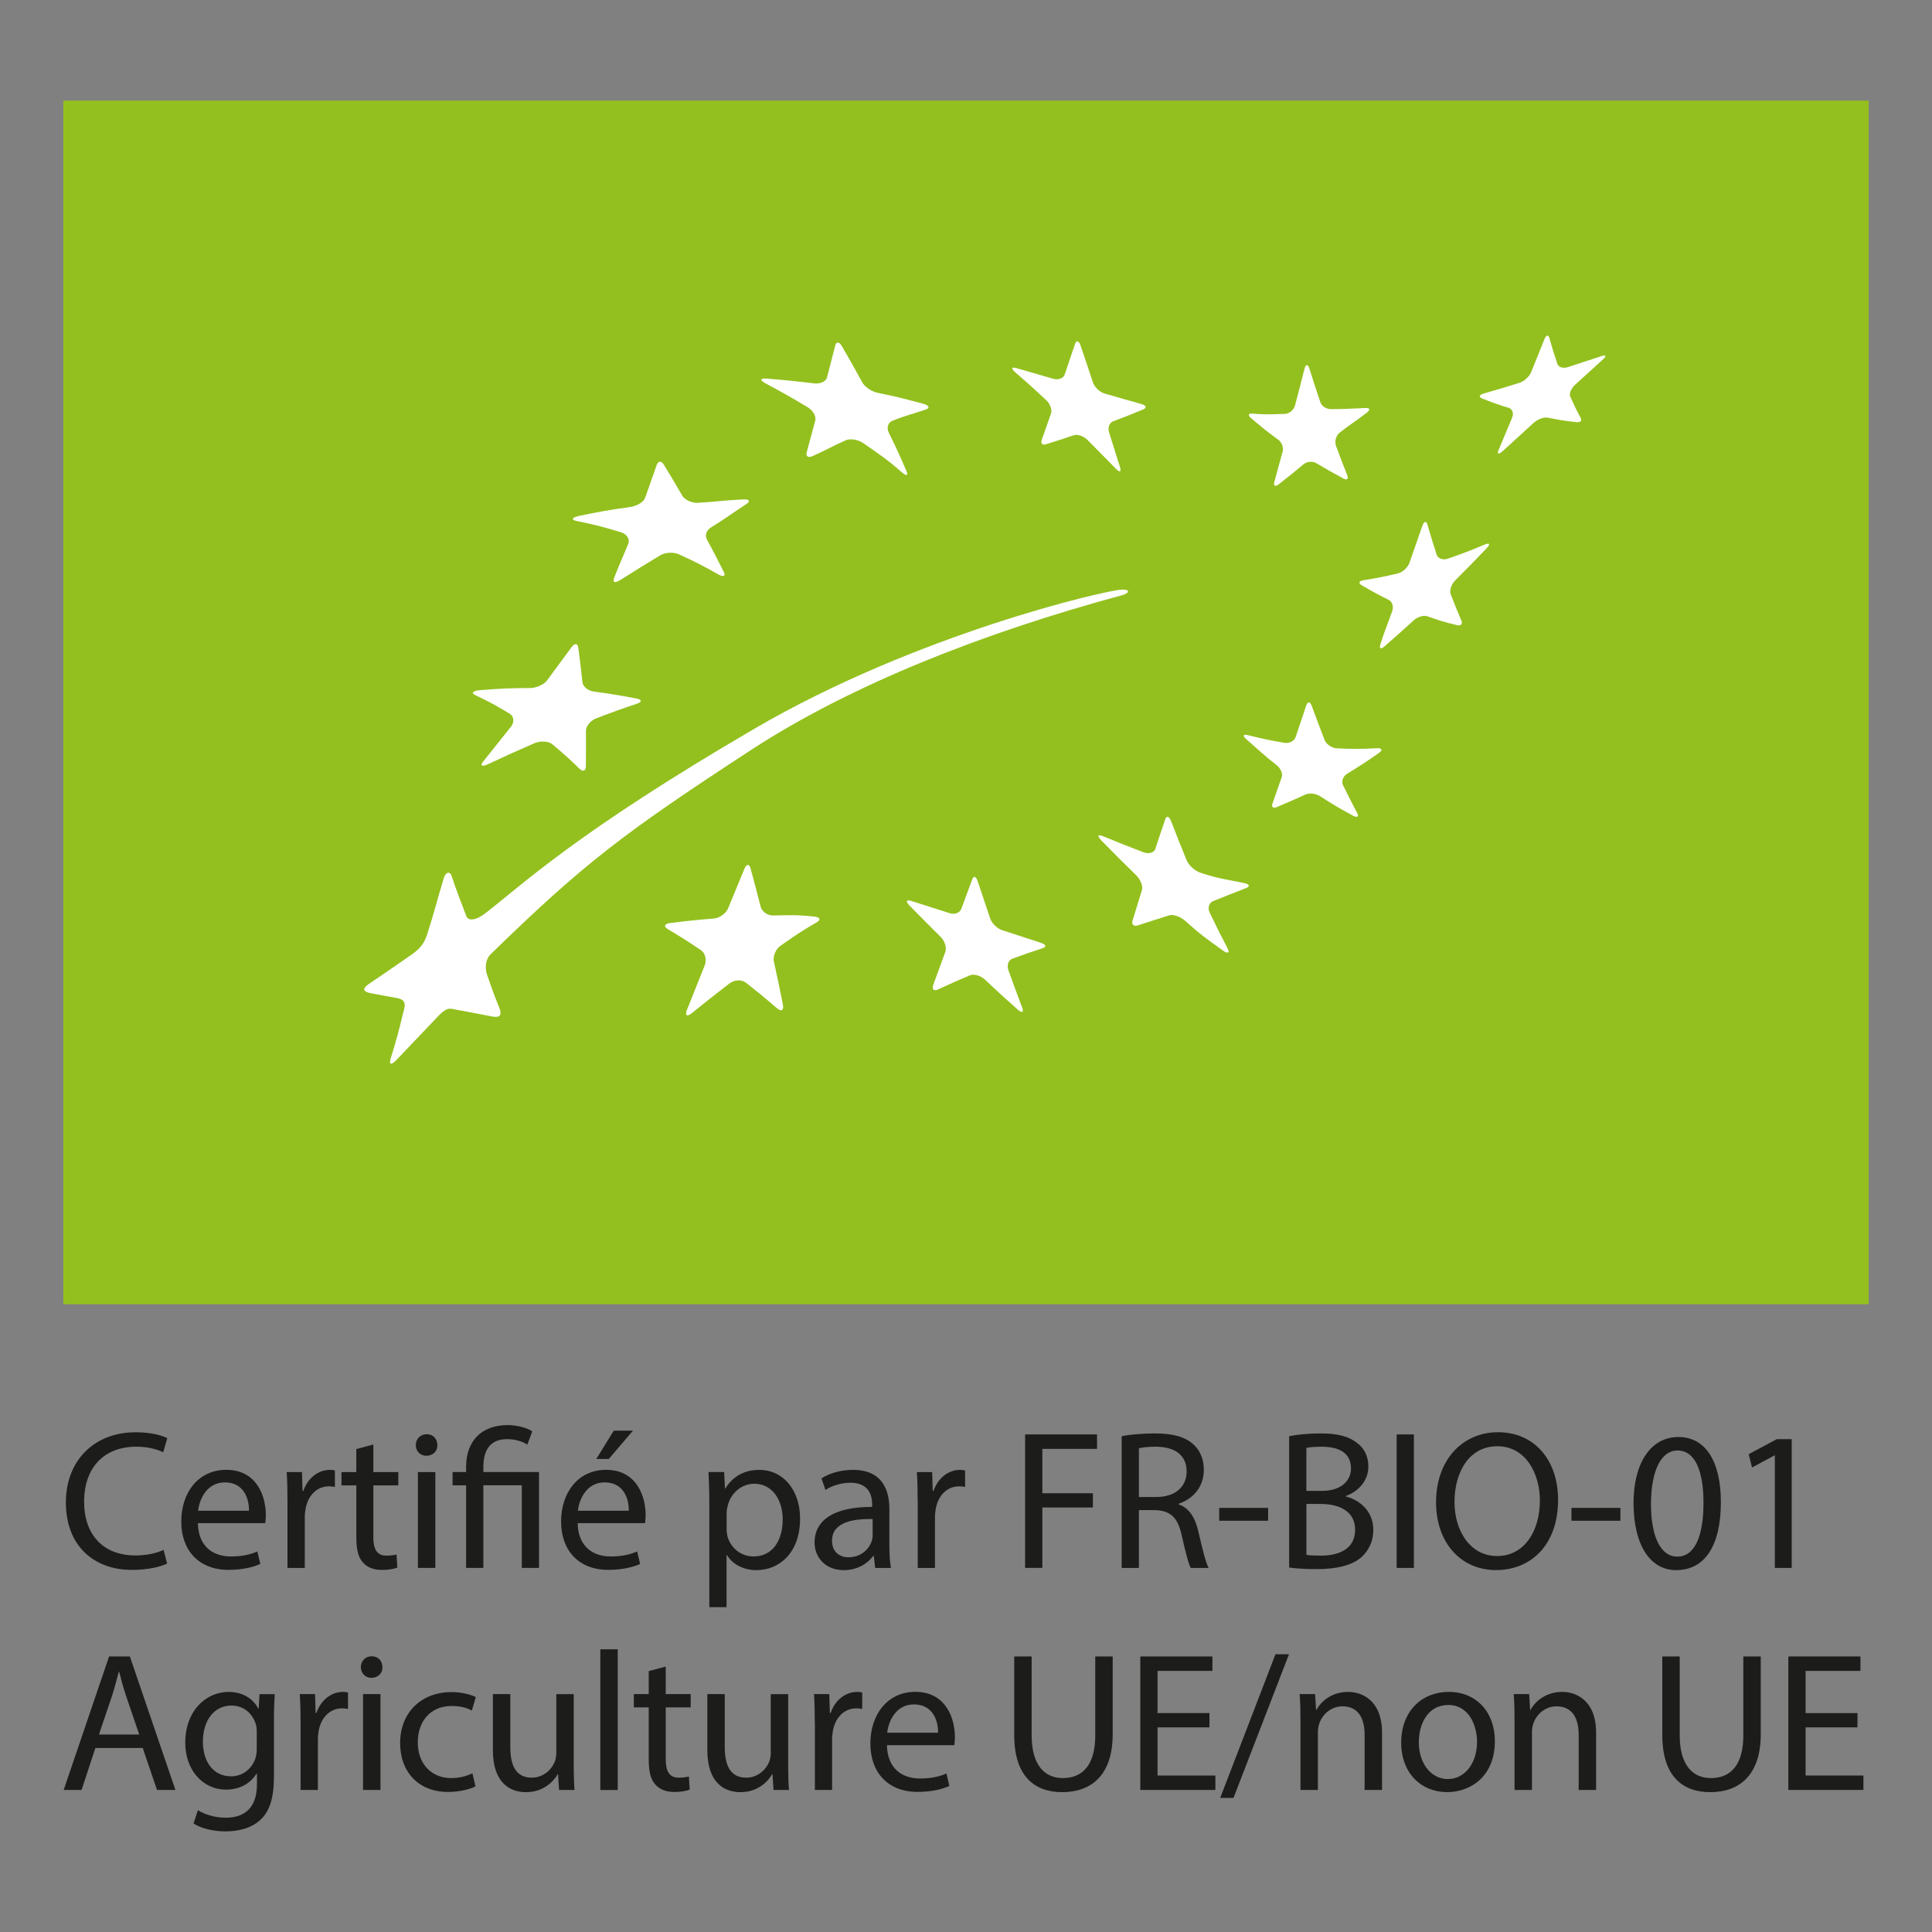 <?xml version="1.0" encoding="utf-8"?>
<!-- Generator: Adobe Illustrator 21.1.0, SVG Export Plug-In . SVG Version: 6.00 Build 0)  -->
<svg version="1.1" id="Capa_1" xmlns="http://www.w3.org/2000/svg" xmlns:xlink="http://www.w3.org/1999/xlink" x="0px" y="0px"
	 viewBox="0 0 50 50" style="enable-background:new 0 0 50 50;" xml:space="preserve">
<rect x="0" y="0" width="50" height="50" fill="#808080" stroke="none"/>
<style type="text/css">
	.st0{fill:#1C1C1B;}
	.st1{fill:#93C01E;}
	.st2{fill:#FFFFFF;}
</style>
<g>
	<g>
		<path class="st0" d="M4.325,40.465c-0.164,0.082-0.492,0.164-0.913,0.164
			c-0.974,0-1.707-0.615-1.707-1.748c0-1.082,0.733-1.814,1.805-1.814
			c0.431,0,0.702,0.092,0.82,0.153l-0.107,0.364
			c-0.169-0.082-0.41-0.144-0.697-0.144c-0.811,0-1.349,0.518-1.349,1.425
			c0,0.847,0.487,1.39,1.328,1.39c0.271,0,0.549-0.056,0.728-0.144L4.325,40.465z
			"/>
		<path class="st0" d="M5.122,39.42c0.01,0.609,0.399,0.861,0.851,0.861
			c0.323,0,0.518-0.057,0.687-0.129l0.077,0.323
			c-0.159,0.071-0.431,0.153-0.825,0.153c-0.764,0-1.221-0.502-1.221-1.25
			c0-0.749,0.441-1.339,1.164-1.339c0.811,0,1.025,0.713,1.025,1.169
			c0,0.093-0.01,0.164-0.016,0.211H5.122z M6.444,39.097
			c0.005-0.287-0.118-0.733-0.625-0.733c-0.457,0-0.656,0.42-0.692,0.733H6.444z"/>
		<path class="st0" d="M7.44,38.871c0-0.293-0.005-0.544-0.021-0.774h0.396l0.015,0.487
			h0.021c0.113-0.334,0.385-0.544,0.688-0.544c0.051,0,0.087,0.005,0.128,0.016
			v0.426c-0.046-0.011-0.093-0.016-0.153-0.016c-0.318,0-0.544,0.241-0.605,0.579
			c-0.01,0.062-0.021,0.134-0.021,0.211v1.322H7.44V38.871z"/>
		<path class="st0" d="M9.662,37.384v0.713h0.646v0.344H9.662v1.338
			c0,0.308,0.087,0.481,0.338,0.481c0.118,0,0.205-0.015,0.262-0.03l0.021,0.339
			c-0.087,0.035-0.226,0.061-0.4,0.061c-0.21,0-0.379-0.066-0.486-0.189
			c-0.129-0.133-0.175-0.354-0.175-0.646v-1.354H8.837v-0.344h0.384v-0.595
			L9.662,37.384z"/>
		<path class="st0" d="M11.319,37.399c0.005,0.153-0.107,0.276-0.287,0.276
			c-0.159,0-0.271-0.123-0.271-0.276c0-0.159,0.117-0.282,0.281-0.282
			C11.212,37.117,11.319,37.24,11.319,37.399z M10.816,40.578v-2.481h0.451v2.481
			H10.816z"/>
		<path class="st0" d="M12.063,40.578v-2.138h-0.35v-0.344h0.35v-0.134
			c0-0.656,0.384-1.081,1.081-1.081c0.231,0,0.503,0.071,0.631,0.164l-0.128,0.343
			c-0.107-0.076-0.303-0.143-0.523-0.143c-0.477,0-0.615,0.333-0.615,0.728v0.123
			h1.441v2.481h-0.446v-2.138h-0.995v2.138H12.063z"/>
		<path class="st0" d="M14.95,39.42c0.011,0.609,0.4,0.861,0.852,0.861
			c0.323,0,0.518-0.057,0.688-0.129l0.076,0.323
			c-0.158,0.071-0.431,0.153-0.825,0.153c-0.764,0-1.22-0.502-1.22-1.25
			c0-0.749,0.44-1.339,1.163-1.339c0.811,0,1.025,0.713,1.025,1.169
			c0,0.093-0.01,0.164-0.015,0.211H14.95z M16.273,39.097
			c0.005-0.287-0.118-0.733-0.626-0.733c-0.456,0-0.656,0.42-0.691,0.733H16.273z
			 M16.381,37.025l-0.625,0.732h-0.323l0.451-0.732H16.381z"/>
		<path class="st0" d="M18.357,38.906c0-0.317-0.01-0.574-0.021-0.81h0.405l0.021,0.426
			h0.01c0.186-0.303,0.478-0.482,0.883-0.482c0.6,0,1.051,0.508,1.051,1.262
			c0,0.892-0.544,1.333-1.128,1.333c-0.328,0-0.615-0.144-0.765-0.39h-0.01v1.349
			h-0.446V38.906z M18.804,39.568c0,0.066,0.01,0.128,0.021,0.185
			c0.082,0.312,0.354,0.528,0.677,0.528c0.477,0,0.754-0.391,0.754-0.959
			c0-0.498-0.262-0.923-0.738-0.923c-0.308,0-0.595,0.22-0.682,0.559
			c-0.016,0.057-0.031,0.123-0.031,0.185V39.568z"/>
		<path class="st0" d="M22.65,40.578l-0.036-0.312h-0.015
			c-0.139,0.194-0.405,0.369-0.759,0.369c-0.503,0-0.759-0.354-0.759-0.713
			c0-0.6,0.533-0.928,1.491-0.923v-0.052c0-0.205-0.056-0.574-0.563-0.574
			c-0.23,0-0.472,0.072-0.646,0.186l-0.104-0.298
			c0.205-0.134,0.503-0.221,0.815-0.221c0.759,0,0.943,0.519,0.943,1.016v0.928
			c0,0.216,0.011,0.426,0.041,0.595H22.65z M22.584,39.312
			c-0.492-0.01-1.051,0.077-1.051,0.56c0,0.292,0.194,0.43,0.425,0.43
			c0.323,0,0.528-0.205,0.601-0.415c0.015-0.046,0.025-0.097,0.025-0.144V39.312z"
			/>
		<path class="st0" d="M23.749,38.871c0-0.293-0.005-0.544-0.021-0.774h0.396l0.015,0.487
			h0.021c0.113-0.334,0.385-0.544,0.688-0.544c0.051,0,0.087,0.005,0.128,0.016
			v0.426c-0.046-0.011-0.093-0.016-0.153-0.016c-0.318,0-0.544,0.241-0.605,0.579
			c-0.01,0.062-0.021,0.134-0.021,0.211v1.322h-0.446V38.871z"/>
		<path class="st0" d="M26.53,37.123h1.861v0.374h-1.415v1.148h1.308v0.369h-1.308v1.563
			h-0.446V37.123z"/>
		<path class="st0" d="M29.028,37.169c0.226-0.046,0.549-0.072,0.856-0.072
			c0.477,0,0.784,0.087,0.999,0.282c0.175,0.154,0.272,0.39,0.272,0.656
			c0,0.456-0.287,0.759-0.651,0.882v0.016c0.267,0.092,0.426,0.338,0.508,0.697
			c0.112,0.481,0.194,0.815,0.267,0.948h-0.462
			c-0.057-0.098-0.133-0.395-0.23-0.825c-0.103-0.478-0.287-0.656-0.692-0.672
			h-0.42v1.497h-0.446V37.169z M29.475,38.742h0.456
			c0.477,0,0.779-0.261,0.779-0.656c0-0.445-0.323-0.641-0.795-0.646
			c-0.215,0-0.369,0.021-0.44,0.041V38.742z"/>
		<path class="st0" d="M32.819,39.024v0.333h-1.266v-0.333H32.819z"/>
		<path class="st0" d="M33.363,37.169c0.194-0.041,0.503-0.072,0.815-0.072
			c0.445,0,0.732,0.077,0.948,0.251c0.18,0.134,0.287,0.339,0.287,0.61
			c0,0.333-0.221,0.626-0.585,0.759v0.011c0.328,0.082,0.713,0.354,0.713,0.866
			c0,0.297-0.117,0.523-0.292,0.692c-0.241,0.22-0.631,0.323-1.194,0.323
			c-0.308,0-0.544-0.021-0.692-0.041V37.169z M33.81,38.584h0.404
			c0.473,0,0.749-0.246,0.749-0.58c0-0.404-0.308-0.563-0.759-0.563
			c-0.205,0-0.323,0.016-0.395,0.03V38.584z M33.81,40.24
			c0.087,0.015,0.215,0.02,0.374,0.02c0.462,0,0.887-0.169,0.887-0.671
			c0-0.472-0.405-0.667-0.892-0.667h-0.369V40.24z"/>
		<path class="st0" d="M36.591,37.123v3.455h-0.446v-3.455H36.591z"/>
		<path class="st0" d="M40.323,38.814c0,1.189-0.723,1.82-1.604,1.82
			c-0.913,0-1.554-0.708-1.554-1.754c0-1.097,0.682-1.814,1.604-1.814
			C39.713,37.066,40.323,37.789,40.323,38.814z M37.642,38.871
			c0,0.738,0.4,1.399,1.103,1.399c0.708,0,1.107-0.651,1.107-1.436
			c0-0.687-0.358-1.405-1.103-1.405C38.011,37.43,37.642,38.112,37.642,38.871z"/>
		<path class="st0" d="M41.936,39.024v0.333h-1.267v-0.333H41.936z"/>
		<path class="st0" d="M44.536,38.876c0,1.133-0.42,1.759-1.158,1.759
			c-0.651,0-1.092-0.61-1.103-1.713c0-1.117,0.481-1.732,1.159-1.732
			C44.137,37.189,44.536,37.814,44.536,38.876z M42.727,38.928
			c0,0.866,0.267,1.358,0.677,1.358c0.461,0,0.682-0.538,0.682-1.39
			c0-0.82-0.21-1.358-0.677-1.358C43.014,37.538,42.727,38.02,42.727,38.928z"/>
		<path class="st0" d="M45.933,37.666H45.923l-0.58,0.312l-0.087-0.344l0.728-0.389h0.385
			v3.332h-0.436V37.666z"/>
	</g>
	<g>
		<path class="st0" d="M2.469,45.237l-0.358,1.087H1.648l1.175-3.455h0.538l1.179,3.455
			H4.063l-0.369-1.087H2.469z M3.603,44.889l-0.339-0.994
			c-0.077-0.227-0.128-0.432-0.18-0.631H3.074
			c-0.052,0.205-0.108,0.415-0.175,0.625l-0.338,1H3.603z"/>
		<path class="st0" d="M7.11,43.843c-0.01,0.18-0.02,0.38-0.02,0.682v1.44
			c0,0.569-0.113,0.918-0.354,1.134c-0.241,0.226-0.589,0.297-0.902,0.297
			c-0.297,0-0.625-0.071-0.825-0.205l0.113-0.343
			c0.164,0.102,0.42,0.194,0.728,0.194c0.462,0,0.8-0.241,0.8-0.866v-0.277
			H6.64c-0.139,0.23-0.405,0.416-0.79,0.416c-0.615,0-1.056-0.523-1.056-1.211
			c0-0.84,0.548-1.317,1.117-1.317c0.431,0,0.666,0.226,0.774,0.431h0.01
			l0.021-0.374H7.11z M6.645,44.822c0-0.077-0.005-0.144-0.026-0.205
			c-0.082-0.262-0.302-0.477-0.63-0.477c-0.431,0-0.738,0.363-0.738,0.938
			c0,0.487,0.246,0.893,0.733,0.893c0.276,0,0.527-0.175,0.625-0.462
			c0.025-0.077,0.036-0.164,0.036-0.241V44.822z"/>
		<path class="st0" d="M7.779,44.617c0-0.293-0.005-0.544-0.021-0.774h0.395l0.016,0.487
			h0.021c0.113-0.334,0.385-0.544,0.688-0.544c0.051,0,0.087,0.005,0.128,0.016
			v0.426c-0.046-0.011-0.092-0.016-0.154-0.016c-0.317,0-0.543,0.241-0.604,0.579
			c-0.011,0.062-0.021,0.134-0.021,0.211v1.322H7.779V44.617z"/>
		<path class="st0" d="M9.897,43.146c0.005,0.153-0.107,0.276-0.287,0.276
			c-0.159,0-0.271-0.123-0.271-0.276c0-0.159,0.117-0.282,0.281-0.282
			C9.79,42.863,9.897,42.986,9.897,43.146z M9.395,46.324v-2.481h0.451v2.481
			H9.395z"/>
		<path class="st0" d="M12.304,46.232c-0.118,0.061-0.38,0.143-0.713,0.143
			c-0.749,0-1.236-0.507-1.236-1.266c0-0.764,0.523-1.318,1.334-1.318
			c0.266,0,0.502,0.067,0.625,0.129l-0.103,0.349
			c-0.107-0.062-0.276-0.118-0.522-0.118c-0.569,0-0.877,0.42-0.877,0.938
			c0,0.574,0.369,0.928,0.861,0.928c0.256,0,0.426-0.066,0.554-0.123
			L12.304,46.232z"/>
		<path class="st0" d="M14.847,45.647c0,0.257,0.006,0.481,0.021,0.677h-0.4
			l-0.025-0.405h-0.011c-0.118,0.2-0.379,0.462-0.82,0.462
			c-0.39,0-0.856-0.216-0.856-1.087v-1.451h0.451v1.374
			c0,0.472,0.145,0.789,0.555,0.789c0.302,0,0.512-0.21,0.594-0.41
			c0.026-0.066,0.041-0.148,0.041-0.23v-1.522h0.451V45.647z"/>
		<path class="st0" d="M15.536,42.684h0.451v3.641h-0.451V42.684z"/>
		<path class="st0" d="M17.229,43.13v0.713h0.646v0.344h-0.646v1.338
			c0,0.308,0.087,0.481,0.338,0.481c0.118,0,0.205-0.015,0.262-0.03l0.021,0.339
			c-0.087,0.035-0.226,0.061-0.399,0.061c-0.211,0-0.38-0.066-0.487-0.189
			c-0.128-0.133-0.175-0.354-0.175-0.646v-1.354h-0.385v-0.344h0.385v-0.595
			L17.229,43.13z"/>
		<path class="st0" d="M20.397,45.647c0,0.257,0.006,0.481,0.021,0.677h-0.4
			l-0.025-0.405h-0.011c-0.118,0.2-0.379,0.462-0.82,0.462
			c-0.39,0-0.856-0.216-0.856-1.087v-1.451h0.451v1.374
			c0,0.472,0.145,0.789,0.555,0.789c0.302,0,0.512-0.21,0.594-0.41
			c0.026-0.066,0.041-0.148,0.041-0.23v-1.522h0.451V45.647z"/>
		<path class="st0" d="M21.087,44.617c0-0.293-0.005-0.544-0.021-0.774h0.396l0.015,0.487
			h0.021c0.113-0.334,0.385-0.544,0.688-0.544c0.051,0,0.087,0.005,0.128,0.016
			v0.426c-0.046-0.011-0.093-0.016-0.153-0.016c-0.318,0-0.544,0.241-0.605,0.579
			c-0.01,0.062-0.021,0.134-0.021,0.211v1.322h-0.446V44.617z"/>
		<path class="st0" d="M22.954,45.166c0.011,0.609,0.4,0.861,0.852,0.861
			c0.323,0,0.518-0.057,0.688-0.129l0.076,0.323
			c-0.158,0.071-0.431,0.153-0.825,0.153c-0.764,0-1.22-0.502-1.22-1.25
			c0-0.749,0.44-1.339,1.163-1.339c0.811,0,1.025,0.713,1.025,1.169
			c0,0.093-0.01,0.164-0.015,0.211H22.954z M24.277,44.843
			c0.005-0.287-0.118-0.733-0.626-0.733c-0.456,0-0.656,0.42-0.691,0.733H24.277z"
			/>
		<path class="st0" d="M26.699,42.869v2.045c0,0.774,0.343,1.103,0.805,1.103
			c0.513,0,0.841-0.339,0.841-1.103v-2.045h0.451v2.015
			c0,1.062-0.559,1.497-1.308,1.497c-0.707,0-1.24-0.405-1.24-1.477v-2.035
			H26.699z"/>
		<path class="st0" d="M31.3,44.704h-1.343v1.246h1.497v0.374h-1.943v-3.455h1.866v0.374
			h-1.42v1.092h1.343V44.704z"/>
		<path class="st0" d="M31.579,46.529l1.43-3.717h0.35l-1.436,3.717H31.579z"/>
		<path class="st0" d="M33.656,44.515c0-0.257-0.005-0.467-0.021-0.672h0.4l0.025,0.41
			h0.01c0.123-0.235,0.41-0.467,0.82-0.467c0.344,0,0.877,0.205,0.877,1.057
			v1.481h-0.451v-1.431c0-0.399-0.148-0.733-0.574-0.733
			c-0.297,0-0.527,0.211-0.604,0.462c-0.021,0.057-0.031,0.134-0.031,0.21v1.492
			h-0.451V44.515z"/>
		<path class="st0" d="M38.687,45.062c0,0.918-0.636,1.318-1.235,1.318
			c-0.672,0-1.189-0.492-1.189-1.277c0-0.83,0.543-1.317,1.23-1.317
			C38.205,43.786,38.687,44.305,38.687,45.062z M36.719,45.089
			c0,0.543,0.312,0.953,0.753,0.953c0.432,0,0.754-0.405,0.754-0.964
			c0-0.42-0.21-0.953-0.743-0.953S36.719,44.617,36.719,45.089z"/>
		<path class="st0" d="M39.196,44.515c0-0.257-0.005-0.467-0.021-0.672h0.4l0.025,0.41
			h0.011c0.123-0.235,0.41-0.467,0.82-0.467c0.343,0,0.876,0.205,0.876,1.057
			v1.481h-0.451v-1.431c0-0.399-0.148-0.733-0.574-0.733
			c-0.297,0-0.528,0.211-0.604,0.462c-0.021,0.057-0.031,0.134-0.031,0.21v1.492
			h-0.451V44.515z"/>
		<path class="st0" d="M43.471,42.869v2.045c0,0.774,0.343,1.103,0.805,1.103
			c0.513,0,0.841-0.339,0.841-1.103v-2.045h0.451v2.015
			c0,1.062-0.559,1.497-1.308,1.497c-0.707,0-1.24-0.405-1.24-1.477v-2.035
			H43.471z"/>
		<path class="st0" d="M48.071,44.704h-1.343v1.246h1.497v0.374H46.282v-3.455h1.866v0.374
			h-1.42v1.092h1.343V44.704z"/>
	</g>
	<g>
		<g>
			<rect x="1.638" y="2.604" class="st1" width="46.724" height="31.149"/>
		</g>
		<path class="st2" d="M19.835,9.798c0.499,0.039,0.744,0.065,1.233,0.124
			c0.159,0.02,0.31-0.049,0.336-0.156c0.085-0.328,0.129-0.494,0.212-0.825
			c0.027-0.108,0.108-0.098,0.175,0.023c0.215,0.37,0.32,0.557,0.524,0.932
			c0.068,0.123,0.249,0.24,0.403,0.271c0.457,0.093,0.623,0.135,1.176,0.282
			c0.152,0.041,0.177,0.11,0.066,0.149c-0.34,0.118-0.516,0.15-0.866,0.293
			c-0.113,0.045-0.154,0.184-0.092,0.308c0.189,0.377,0.278,0.579,0.453,0.983
			c0.058,0.132,0.003,0.147-0.122,0.036c-0.384-0.337-0.583-0.464-0.987-0.747
			c-0.134-0.094-0.336-0.128-0.45-0.079c-0.344,0.15-0.515,0.255-0.865,0.411
			c-0.114,0.052-0.183,0.008-0.154-0.096c0.09-0.32,0.135-0.509,0.223-0.828
			c0.028-0.104-0.062-0.26-0.202-0.343c-0.432-0.258-0.652-0.382-1.096-0.62
			C19.661,9.838,19.674,9.786,19.835,9.798"/>
		<path class="st2" d="M14.975,13.354c0.595-0.124,0.778-0.154,1.341-0.234
			c0.168-0.024,0.339-0.125,0.379-0.235c0.122-0.343,0.18-0.512,0.3-0.85
			c0.039-0.109,0.121-0.114,0.183-0.013c0.194,0.318,0.289,0.478,0.477,0.803
			c0.061,0.105,0.244,0.198,0.403,0.188c0.529-0.032,0.651-0.063,1.188-0.089
			c0.155-0.008,0.174,0.053,0.065,0.124c-0.412,0.267-0.537,0.376-0.902,0.596
			c-0.117,0.07-0.175,0.202-0.116,0.313c0.178,0.331,0.266,0.499,0.437,0.841
			c0.057,0.113-0.004,0.144-0.137,0.069c-0.4-0.226-0.603-0.33-1.02-0.52
			c-0.138-0.064-0.354-0.054-0.481,0.022c-0.385,0.23-0.515,0.313-1.033,0.638
			c-0.144,0.09-0.214,0.076-0.161-0.063c0.168-0.43,0.226-0.534,0.364-0.878
			c0.045-0.112-0.042-0.245-0.188-0.29c-0.45-0.138-0.679-0.196-1.147-0.292
			C14.776,13.455,14.797,13.394,14.975,13.354"/>
		<path class="st2" d="M12.406,17.863c0.543-0.045,0.805-0.055,1.31-0.056
			c0.164-0.001,0.364-0.09,0.445-0.202c0.255-0.346,0.38-0.517,0.63-0.855
			c0.081-0.109,0.158-0.105,0.175,0.01c0.046,0.354,0.069,0.534,0.107,0.895
			c0.012,0.116,0.147,0.222,0.294,0.242c0.512,0.071,0.593,0.085,1.109,0.181
			c0.139,0.026,0.142,0.088,0.009,0.134c-0.413,0.137-0.624,0.214-1.057,0.38
			c-0.14,0.054-0.266,0.199-0.264,0.317c0.002,0.365,0.003,0.55-0.002,0.922
			c-0.003,0.123-0.076,0.151-0.165,0.063c-0.273-0.263-0.413-0.391-0.707-0.636
			c-0.097-0.079-0.304-0.09-0.459-0.024c-0.473,0.205-0.714,0.315-1.2,0.543
			c-0.16,0.075-0.216,0.042-0.12-0.077c0.286-0.36,0.431-0.538,0.712-0.891
			c0.094-0.116,0.08-0.268-0.028-0.335c-0.341-0.208-0.517-0.305-0.89-0.481
			C12.185,17.937,12.232,17.878,12.406,17.863"/>
		<path class="st2" d="M21.128,23.875c-0.357,0.204-0.552,0.337-0.931,0.603
			c-0.123,0.086-0.199,0.273-0.168,0.413c0.095,0.427,0.141,0.646,0.231,1.102
			c0.03,0.149-0.034,0.198-0.142,0.107c-0.326-0.279-0.489-0.412-0.816-0.67
			c-0.108-0.085-0.3-0.075-0.427,0.024c-0.386,0.297-0.58,0.451-0.971,0.766
			c-0.13,0.105-0.183,0.062-0.123-0.092c0.185-0.468,0.276-0.695,0.455-1.138
			c0.059-0.145,0.017-0.325-0.095-0.4c-0.341-0.229-0.513-0.338-0.861-0.546
			c-0.113-0.067-0.083-0.137,0.064-0.156c0.459-0.058,0.685-0.081,1.135-0.117
			c0.146-0.012,0.311-0.132,0.366-0.267c0.172-0.421,0.257-0.626,0.421-1.021
			c0.054-0.129,0.125-0.13,0.159-0.006c0.105,0.385,0.156,0.58,0.259,0.983
			c0.033,0.131,0.177,0.235,0.319,0.233c0.44-0.01,0.659-0.019,1.086,0.031
			C21.231,23.738,21.244,23.81,21.128,23.875"/>
		<path class="st2" d="M26.991,24.536c-0.313,0.103-0.47,0.159-0.788,0.273
			c-0.104,0.037-0.152,0.172-0.106,0.3c0.139,0.386,0.21,0.579,0.357,0.967
			c0.049,0.127-0.004,0.151-0.119,0.049c-0.344-0.304-0.513-0.46-0.846-0.774
			c-0.111-0.103-0.286-0.154-0.392-0.108c-0.323,0.136-0.486,0.207-0.819,0.363
			c-0.11,0.052-0.166-0.002-0.125-0.119c0.128-0.352,0.19-0.521,0.312-0.853
			c0.04-0.11-0.015-0.283-0.122-0.388c-0.326-0.324-0.487-0.487-0.807-0.812
			c-0.103-0.106-0.082-0.159,0.046-0.118c0.399,0.126,0.598,0.189,0.995,0.317
			c0.128,0.042,0.263-0.009,0.301-0.11c0.116-0.315,0.173-0.468,0.285-0.769
			c0.036-0.096,0.098-0.074,0.139,0.051c0.127,0.383,0.192,0.576,0.323,0.964
			c0.042,0.125,0.182,0.263,0.312,0.304c0.4,0.131,0.599,0.196,1,0.326
			C27.067,24.442,27.091,24.503,26.991,24.536"/>
		<path class="st2" d="M32.252,22.982c-0.351,0.134-0.514,0.204-0.853,0.337
			c-0.109,0.042-0.152,0.177-0.092,0.3c0.179,0.373,0.272,0.559,0.463,0.926
			c0.062,0.119,0.006,0.146-0.125,0.052c-0.398-0.283-0.593-0.424-0.971-0.764
			c-0.125-0.112-0.312-0.178-0.419-0.143c-0.323,0.103-0.485,0.153-0.807,0.259
			c-0.107,0.035-0.168-0.023-0.137-0.128c0.097-0.318,0.146-0.474,0.242-0.785
			c0.034-0.103-0.039-0.278-0.156-0.392c-0.364-0.354-0.544-0.536-0.895-0.894
			c-0.114-0.117-0.097-0.166,0.038-0.112c0.418,0.172,0.626,0.256,1.049,0.417
			c0.137,0.053,0.278,0.014,0.31-0.084c0.101-0.311,0.154-0.464,0.259-0.772
			c0.034-0.1,0.101-0.073,0.152,0.056c0.155,0.403,0.235,0.605,0.399,1.007
			c0.054,0.131,0.212,0.275,0.355,0.323c0.438,0.147,0.666,0.173,1.122,0.266
			C32.335,22.879,32.363,22.938,32.252,22.982"/>
		<path class="st2" d="M35.684,19.488c-0.334,0.233-0.499,0.341-0.824,0.539
			c-0.103,0.064-0.15,0.196-0.103,0.293c0.146,0.295,0.22,0.441,0.369,0.726
			c0.051,0.095-0.003,0.122-0.116,0.06c-0.343-0.184-0.511-0.284-0.842-0.498
			c-0.11-0.071-0.278-0.092-0.378-0.048c-0.301,0.137-0.448,0.201-0.741,0.326
			c-0.097,0.041-0.15,0.001-0.118-0.088c0.093-0.272,0.142-0.408,0.24-0.684
			c0.032-0.09-0.026-0.23-0.132-0.311c-0.32-0.252-0.475-0.401-0.785-0.672
			c-0.101-0.088-0.085-0.133,0.038-0.106c0.374,0.092,0.563,0.133,0.949,0.199
			c0.126,0.021,0.257-0.047,0.291-0.151c0.108-0.32,0.163-0.483,0.274-0.817
			c0.037-0.106,0.1-0.101,0.142,0.012c0.129,0.354,0.198,0.529,0.331,0.879
			c0.043,0.113,0.185,0.215,0.317,0.22c0.407,0.018,0.613,0.02,1.037-0.003
			C35.768,19.357,35.791,19.411,35.684,19.488"/>
		<path class="st2" d="M38.47,14.193c-0.321,0.336-0.483,0.502-0.804,0.822
			c-0.103,0.102-0.159,0.262-0.125,0.356c0.109,0.282,0.164,0.421,0.28,0.691
			c0.037,0.088-0.015,0.142-0.117,0.116c-0.312-0.075-0.464-0.121-0.76-0.228
			c-0.097-0.035-0.259,0.013-0.36,0.106c-0.308,0.283-0.469,0.422-0.754,0.673
			c-0.092,0.082-0.14,0.057-0.107-0.051c0.103-0.333,0.184-0.513,0.308-0.864
			c0.042-0.116-0.001-0.247-0.094-0.291c-0.285-0.14-0.424-0.218-0.699-0.379
			c-0.089-0.052-0.069-0.109,0.046-0.127c0.355-0.058,0.534-0.092,0.9-0.179
			c0.118-0.029,0.25-0.154,0.293-0.274c0.131-0.375,0.196-0.564,0.331-0.949
			c0.042-0.126,0.103-0.144,0.133-0.041c0.093,0.32,0.142,0.476,0.24,0.782
			c0.032,0.098,0.16,0.145,0.283,0.104c0.381-0.132,0.575-0.205,0.965-0.369
			C38.556,14.04,38.575,14.085,38.47,14.193"/>
		<path class="st2" d="M32.412,10.704c0.33,0.028,0.457,0.02,0.843,0.007
			c0.112-0.004,0.229-0.1,0.26-0.218c0.096-0.365,0.145-0.553,0.244-0.944
			c0.032-0.126,0.089-0.133,0.126-0.016c0.114,0.363,0.171,0.536,0.286,0.877
			c0.037,0.109,0.159,0.178,0.273,0.178c0.308,0,0.503-0.01,0.889-0.029
			c0.116-0.006,0.142,0.04,0.042,0.119c-0.283,0.223-0.43,0.3-0.707,0.521
			c-0.095,0.076-0.131,0.233-0.094,0.336c0.116,0.311,0.174,0.464,0.292,0.763
			c0.039,0.099-0.005,0.136-0.099,0.086c-0.284-0.153-0.425-0.232-0.707-0.4
			c-0.093-0.055-0.24-0.039-0.327,0.033c-0.263,0.22-0.393,0.326-0.65,0.524
			c-0.084,0.064-0.13,0.027-0.103-0.073c0.083-0.298,0.126-0.457,0.215-0.784
			c0.029-0.107-0.025-0.241-0.115-0.305c-0.288-0.207-0.424-0.323-0.7-0.555
			C32.289,10.748,32.304,10.695,32.412,10.704"/>
		<path class="st2" d="M26.303,9.526c0.388,0.111,0.581,0.167,0.964,0.279
			c0.126,0.035,0.255-0.016,0.288-0.114c0.105-0.307,0.157-0.464,0.266-0.789
			c0.035-0.103,0.1-0.089,0.142,0.035c0.132,0.384,0.195,0.576,0.321,0.957
			c0.04,0.123,0.174,0.252,0.297,0.289c0.385,0.112,0.576,0.165,0.96,0.274
			c0.125,0.036,0.143,0.098,0.041,0.141c-0.314,0.129-0.466,0.19-0.771,0.304
			c-0.099,0.037-0.147,0.165-0.109,0.286c0.116,0.368,0.172,0.549,0.286,0.909
			c0.037,0.118-0.012,0.135-0.109,0.035c-0.292-0.299-0.44-0.45-0.738-0.749
			c-0.098-0.098-0.258-0.151-0.353-0.119c-0.289,0.098-0.432,0.145-0.716,0.232
			c-0.092,0.03-0.144-0.019-0.113-0.109c0.095-0.271,0.145-0.407,0.242-0.689
			c0.032-0.092-0.025-0.248-0.126-0.343c-0.317-0.296-0.479-0.442-0.807-0.727
			C26.163,9.536,26.178,9.491,26.303,9.526"/>
		<path class="st2" d="M41.49,9.296c-0.282,0.257-0.43,0.39-0.732,0.667
			c-0.099,0.09-0.153,0.228-0.12,0.303c0.104,0.23,0.157,0.341,0.272,0.554
			c0.038,0.069-0.013,0.118-0.114,0.106c-0.303-0.034-0.452-0.059-0.745-0.117
			c-0.097-0.019-0.259,0.041-0.363,0.137c-0.315,0.289-0.475,0.436-0.796,0.727
			c-0.106,0.094-0.154,0.083-0.109-0.027c0.141-0.334,0.212-0.503,0.351-0.837
			c0.047-0.109,0.008-0.223-0.084-0.252c-0.285-0.087-0.424-0.138-0.7-0.247
			c-0.089-0.036-0.065-0.093,0.055-0.128c0.367-0.104,0.551-0.16,0.919-0.275
			c0.119-0.037,0.252-0.159,0.299-0.269c0.139-0.344,0.21-0.515,0.346-0.859
			c0.046-0.111,0.102-0.125,0.128-0.034c0.078,0.279,0.12,0.414,0.209,0.675
			c0.029,0.084,0.147,0.12,0.264,0.083c0.36-0.119,0.538-0.178,0.884-0.289
			C41.564,9.177,41.581,9.215,41.49,9.296"/>
		<path class="st2" d="M29.029,15.407c0.206-0.055,0.235-0.16-0.008-0.147
			c-0.418,0.021-5.283,1.141-9.5,3.601c-4.588,2.677-5.975,4.01-6.955,4.77
			c-0.259,0.201-0.451,0.204-0.497,0.081c-0.156-0.417-0.255-0.655-0.382-1.046
			c-0.039-0.119-0.152-0.106-0.202,0.061c-0.172,0.567-0.254,0.912-0.421,1.424
			c-0.053,0.164-0.109,0.344-0.414,0.556c-0.602,0.419-0.727,0.501-1.103,0.757
			c-0.136,0.093-0.207,0.195,0.065,0.244c0.261,0.047,0.313,0.057,0.666,0.122
			c0.282,0.052,0.189,0.243,0.149,0.409c-0.114,0.474-0.164,0.665-0.316,1.153
			c-0.052,0.16,0.014,0.181,0.145,0.044c0.401-0.419,0.531-0.56,0.954-1.001
			c0.16-0.166,0.309-0.357,0.476-0.327c0.414,0.075,0.463,0.087,1.043,0.197
			c0.257,0.049,0.255-0.07,0.187-0.239c-0.199-0.492-0.162-0.427-0.312-0.843
			c-0.048-0.133-0.057-0.381,0.094-0.528c2.417-2.352,3.418-3.12,6.741-5.287
			C22.04,17.709,25.5,16.36,29.029,15.407z"/>
	</g>
</g>
</svg>
